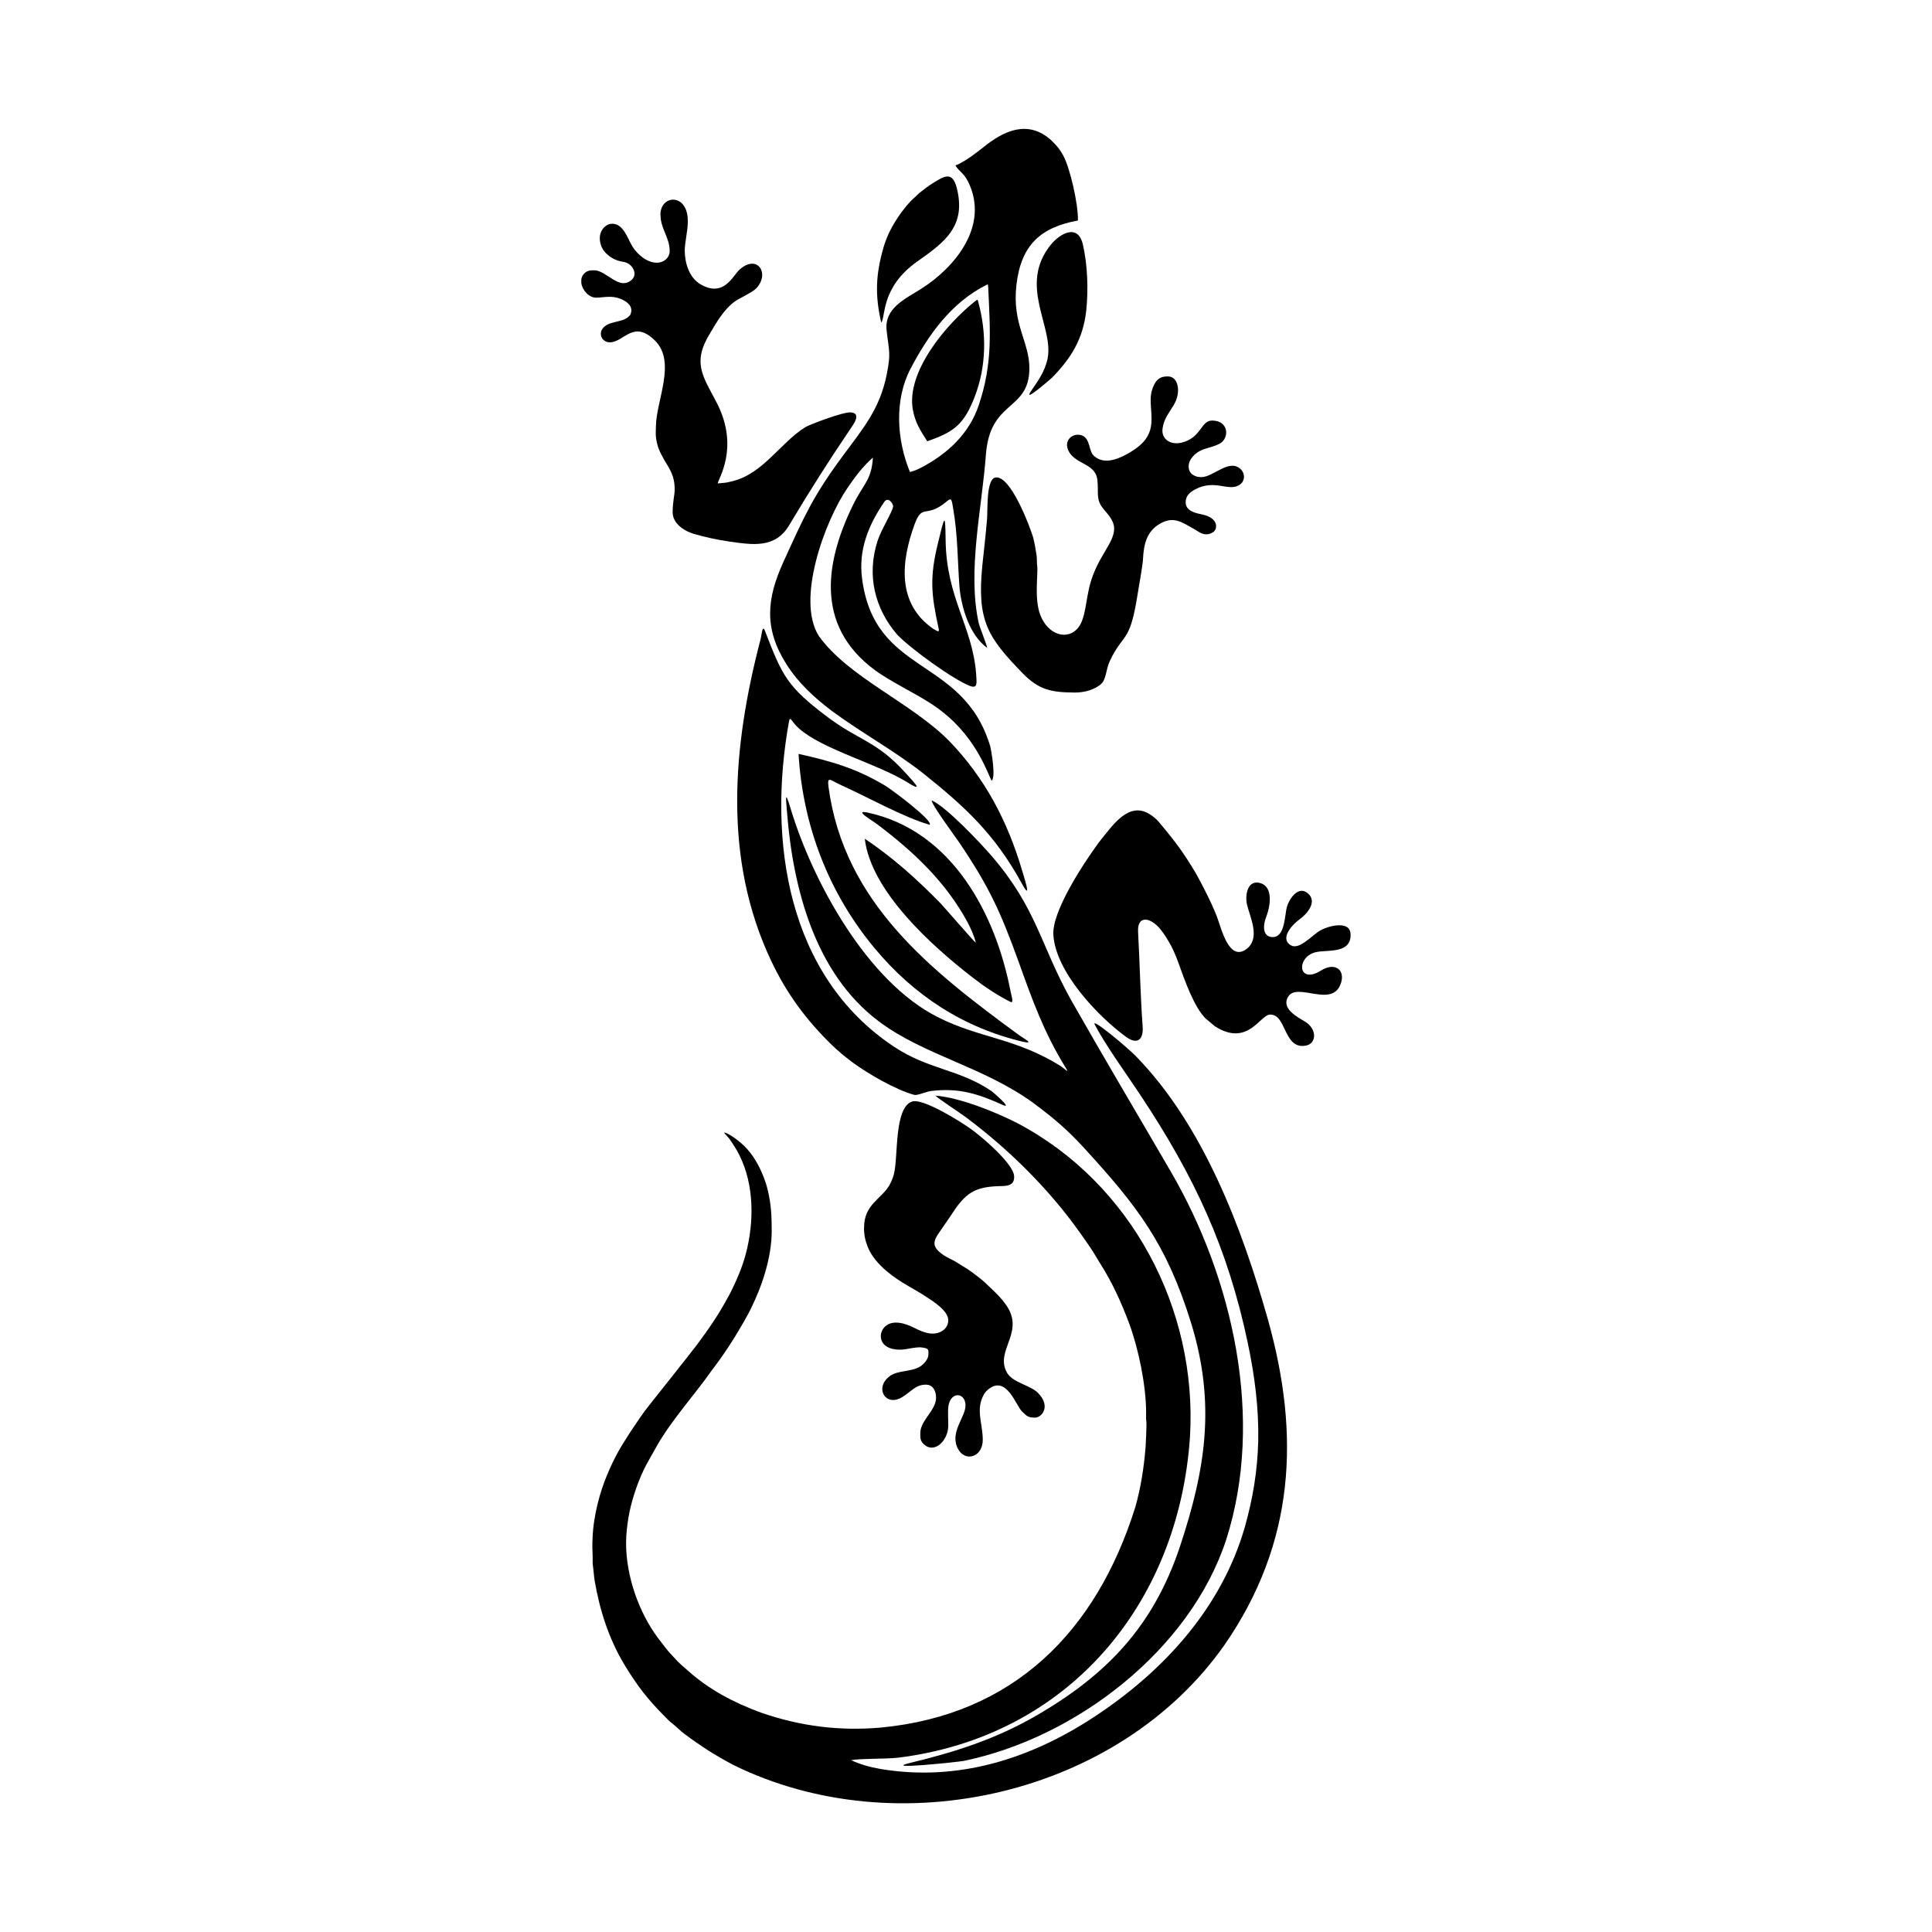 <svg width="1500" height="1500" viewBox="0 0 1500 1500" xmlns="http://www.w3.org/2000/svg">
  <!-- Original SVG transformed and centered -->
  <svg x="451.383" y="100.0" width="597.233" height="1300" viewBox="0 0 267.85 583.03">
    >     <path class="cls-2" d="M173.6,384.37c1.66,2.41,3.42,4.75,4.94,7.25.82,1.34,1.51,2.54,2.34,3.85,4.09,6.47,7.31,13.62,9.96,20.79,3.05,8.27,5.84,21.23,5.8,30.95,0,.97-.07,2.01.08,2.93.15.95-.18,7.88-.26,8.9-.59,7.19-1.66,14.12-3.6,20.96-13.56,43.18-42.27,72.28-88.59,76.7-14.41,1.26-28.1-.47-41.75-5.22-9.71-3.58-18.03-8.02-25.28-14.47-1.67-1.49-3.47-2.92-4.9-4.64l-1.79-1.92c-.36-.45-.6-.71-.96-1.16l-2.93-3.79c-6.76-9.11-11.1-21.64-11.1-33.07,0-3.18.41-6.33.86-9.04.24-1.48.55-2.79.87-4.07,1.29-5.15,3.6-11.39,6.32-15.94l2.73-4.86c5.2-9.08,13.32-18,18.9-25.98.33-.47.71-.95,1.06-1.41,4.36-5.79,8.16-11.87,11.64-18.22.31-.57.54-1.01.85-1.62,4.09-8.14,7.48-18.23,7.48-27.51,0-5.34-.19-9.24-1.37-14.18-.4-1.7-.8-2.93-1.38-4.44-1.54-4.02-3.7-7.88-6.75-10.93-1.17-1.17-5.3-4.58-7.11-4.73.51.76,1.42,1.54,2.02,2.4,1.24,1.8,2.36,3.52,3.34,5.49,5.21,10.42,5.14,23.29,2.24,34.34-1.24,4.72-3.21,9.2-5.36,13.55-.35.7-.6,1.06-.94,1.71-3.09,5.79-6.81,11.18-10.68,16.35l-4.72,6.06c-.8,1.01-1.57,1.91-2.34,2.96l-9.46,11.92c-2.45,3.02-4.55,6.28-6.73,9.52-.74,1.1-1.31,2.12-2.05,3.25-3.06,4.66-6,11.03-7.8,16.41-1.18,3.55-2.06,7.21-2.66,10.94-.67,4.18-.83,8.58-.6,12.83.05,1-.07,1.94.07,2.93.27,1.87.34,3.63.63,5.38,1.75,10.31,4.96,20.26,10.28,29.12,4.66,7.74,8.39,12.43,14.67,18.72.55.55.96,1.01,1.55,1.46,1.72,1.31,3.21,2.91,4.97,4.22,5.85,4.33,10.21,7.12,16.64,10.56,57.14,28.29,134.5,10.81,171.35-41.91,24.34-35.34,26.3-72.79,14.95-113.17-9.01-31.83-22.56-67.72-46.07-91.74-3.07-3.13-15.59-13.55-14.21-10.9,3.78,7.26,11.27,17.55,15.99,24.69,18.62,28.11,30.28,52.87,37.29,86.13,2.39,11.32,3.88,22.65,3.65,34.24-.28,10.38-1.83,19.74-4.61,29.73-8.13,28.38-28.36,50.45-52.67,66.39-22.34,14.65-47.49,22.52-74.25,18.03-3.73-.67-6.77-1.48-10.23-3.05,3.01-.63,11.86-.38,16.3-.87,59.24-7.29,97.81-53.42,101.7-111.8,2.64-44.46-20.44-88.25-60.1-109.15-7.7-3.94-19.98-8.88-28.54-9.59,1.49,1.43,8.45,5.91,10.72,7.61,14.94,11.19,28.87,24.96,39.61,40.13"/>   <path class="cls-2" d="M130.21,12.71c1.52,2.54,3.29,2.51,5.26,7.52,5.71,14.48-5.59,28.1-17.03,35.41-5.69,3.64-13.02,6.74-12.15,14.6.8,7.21,1.57,7.73,0,15.46-2.41,11.91-8.21,18.66-15.29,28.24-10.47,14.15-13.51,21.21-20.67,36.92-5.86,12.86-6.78,23.2,1.08,35.59,4.15,6.54,9.65,11.6,15.78,16.23,10.28,7.6,21.65,13.78,31.68,21.63,14.9,11.9,25.01,21.29,34.34,38.2,4.02,7.42.83-2.25.24-4.3-5.07-17.14-12.92-32.16-25.43-45.11-13.4-13.48-34.79-21.92-45.3-36.44-8.1-12.64,2.09-40.11,9.86-51.49,2.68-3.93,5.34-7.52,8.92-10.69-.42,7.85-3.34,9.23-6.8,16.27-10.69,21.72-12.95,44.07,9.4,59.07,12.33,7.93,21.58,10.22,31.01,22.93,3.71,5.23,5.19,8.54,7.72,14.28,1.58-1.16-.09-10.53-.49-12.11-9.54-31.49-40.27-24.24-44.62-58.46-1.26-9.9,2.24-18.48,7.74-26.54,1.38-2.02,3.31.75,3.07,1.73-.63,2.57-4.14,7.89-5.41,11.88-3.77,11.75-1.12,23.38,6.9,32.66,4.7,4.88,19.37,15.52,25.23,17.79,3.04,1.18,2.28-1.48,2.21-4.19-1.3-16.71-10.38-26.32-10.63-46.65-.12-9.82-.36-8.31-2.65,1.07-2.92,11.95-2.42,17.7.17,29.56.38,1.69-.06,1.36-1.88.31-12.69-8.86-11.17-23.4-6.44-36.37,2.68-7.35,3.97-2.05,10.79-7.64,1.99-1.63,2.01-1.53,2.58,1.75,1.73,10.02,1.53,17.9,2.26,27.77.64,7.1,3.54,16.79,9.66,21.16-.14-1.05-2.51-6.86-2.98-8.7-3.97-18.23,1.12-39.69,2.51-58.49,1.43-19.41,15.01-15.08,15.15-30.02.09-9.35-6.15-15.51-4.49-29.35,1.64-13.69,8.31-19.85,21.39-22.26.16-5.63-2.76-18.44-5.18-22.76-1.28-2.3-2.38-3.51-4.26-5.31-7.94-7.02-16.22-3.33-23.49,2.57-.47.38-.84.67-1.29,1.01-.88.66-1.72,1.3-2.62,1.97-1.13.83-4.47,3.01-5.86,3.33M141.67,55.33c.64,14.81,1.68,26.13-3.32,40.96-3.36,9.96-10.9,16.89-20.06,21.71-1.36.71-2.41,1.09-3.88,1.52-4.62-11.24-5.52-25.11.25-36.08,6.14-11.67,14.07-22.78,26.06-28.92.98-.5.81-.51.94.82Z"/>   <path class="cls-2" d="M157.64,339.41c6.86,5.14,11.14,8.72,17.02,15.05,19.01,20.73,29.08,33.71,37.71,61.55,8.53,27.96,5.05,50.57-3.99,77.79-9.19,27.4-25.16,44.38-50.05,58.77-13.93,8.06-28,12.59-43.55,16.35-11.26,2.68,16.72-.29,18.26-.6,39.04-7.99,78.88-38.55,91.5-77.09,13.38-41.92,2.41-90.77-19.26-128.05-11.59-19.94-23.44-39.87-34.82-59.91-10.73-19.28-11.77-31.58-27.53-49.99-4.04-4.66-15.79-17.13-20.92-19.42-.36,1.08,8.2,12.66,9.13,14.03,10.64,15.66,14.65,24.29,21.1,42.13,4.84,13.49,8.77,24.54,16.38,36.89,1.51,2.4-.39.32-1.74-.56-15.96-9.9-28.13-9.61-42.87-17.07-24.54-12.41-43.44-47.05-51.17-72.62-2.05-6.77-1.62-3.64-1.25,1.17,2.05,26.41,9.65,56.18,31.94,72.94,15.82,11.89,36.56,15.79,54.11,28.63"/>   <path class="cls-2" d="M205.26,284.32c.99,1.84,1.93,4.16,2.66,6.17,2,5.56,5.42,15.59,9.73,19.6-1.15-1.1,2.71,2.26,2.92,2.4,11.3,7.28,15.73-3.77,19.03-4.04,6.02-.51,4.74,12.28,12.67,10.78,3.82-.72,3.93-5.85-.38-8.41-2.49-1.48-7.92-4.27-6.02-8.23,2.93-6.09,15.69,4.11,18.64-5.2,1.44-4.54-2.09-7.35-7-4.28-8.17,5.09-8.76-5.05-1.45-6.48,3.97-.78,12.22.63,11.76-6.37-.31-4.73-7.83-2.69-10.59-1.08-2.86,1.66-7.28,6.88-10.2,5.12-3.98-2.4.51-7.2,3-9,2.63-1.89,6.24-6,3.11-8.93-3.31-3.1-6.59,1.45-7.5,4.68-.8,2.85-.58,10.9-5.34,10.38-3.28-.36-2.87-4.43-1.91-6.83,1.45-3.62,2.71-10.52-1.94-11.94-4.45-1.37-5.49,4.14-4.65,7.61,1.06,4.36,4.81,11.75-.34,15.43-6.03,4.31-8.67-7.47-10.1-11.18l-.37-.97c-1.75-4.34-3.86-8.42-6.04-12.51-1.52-2.85-3.26-5.56-5.03-8.22-2.62-3.95-5.59-7.55-8.61-11.18l-.32-.39c-.83-.98-2.23-2.06-3.3-2.71-7.1-4.28-12.58,3.89-16.47,8.61-.68.83-1.28,1.68-1.9,2.52-4.81,6.69-15.47,22.89-14.98,30.99.77,12.85,15.43,28.32,25.37,35.58,3.98,2.83,6.06.83,5.72-3.72-.8-10.74-.99-22.04-1.59-32.92-.32-5.84,4.3-5.16,7.82-.83,1.41,1.74,2.52,3.63,3.61,5.57"/>   <path class="cls-2" d="M27.56,30.02c0,4.83,3.18,7.73,3.18,12.55,0,2.46-2.19,4.06-4.42,4.06-3.61,0-6.95-3.02-8.59-5.73-1.23-2.04-1.97-4.34-3.56-6.16-.78-.89-1.84-1.59-3.26-1.68-1.93-.11-3.52,1.43-4.14,3.02-.85,2.18-.09,4.96,1.14,6.5,1.38,1.72,3.41,3.03,5.64,3.54.87.2,1.54.21,2.39.61,2.16,1.02,3.65,4.08,1.54,5.89-4.46,3.83-8.66-3.36-13.08-3.36-1.43,0-2.44.13-3.44,1.16-.56.57-.87,1.26-.98,1.98v1.3c.35,2.53,2.66,5.1,5.12,5.1,2.83,0,6.39-1.26,10.43,1.41,1.23.81,2.18,2.16,1.78,3.72-.21.83-.23.84-.76,1.37-2.4,2.41-7.34,1.4-9.3,4.48-1.26,1.98.14,4.57,2.63,4.57,4.99,0,8.21-8.1,15.77-.58,7.47,7.42.41,20.87.31,29.74-.02,1.46-.16,2.75.04,4.19.14,1.02.53,2.73.91,3.68,2.43,5.97,5.58,7.7,5.58,14.21,0,1.97-.71,4.23-.71,7.95,0,3.95,4.11,6.56,7.34,7.5,3.82,1.11,7.94,2.03,12.19,2.65,8.35,1.18,16.16,2.53,21.05-5.67,7.06-11.83,13.54-22.05,21.27-33.47.97-1.44,4.17-5.59.05-5.81-2.6-.14-14.21,4.22-15.72,5.16-8.66,5.4-14.69,16.24-25.42,18.82l-.97.23c-.61.13-1.26.3-1.97.33-.93.04-1.33.18-2.12.18.13-1.56,7.52-12.29-.12-27.62-1.53-3.07-3.35-5.98-4.63-9.15-2.42-6-1.09-10.21,2.15-15.64,2.31-3.87,4.68-8,8.32-10.76,1.32-1,2.64-1.49,4.03-2.33,1.26-.77,2.78-1.44,3.8-2.56,4.59-5.05.31-11.63-5.61-6.66-.03.02-.07.05-.1.08-.04.03-.15.13-.19.16-2.43,2.12-5.48,9.99-13.72,5.12-3.84-2.27-5.42-7.35-5.42-11.72,0-1.46.3-3.26.48-4.47.51-3.55,1.34-7.94-.79-11.12-2.54-3.79-8.17-2.37-8.17,3.22"/>   <path class="cls-2" d="M198.23,94.16c0,7.05,2.5,12.7-7.03,18.41-3.28,1.96-8.27,4.44-12.02,1.88-1.15-.79-1.51-1.41-1.95-2.82-.63-1.99-.99-5.11-4.44-5.11-1.15,0-2.37.63-2.97,1.44-1.5,2.02-.4,4.47,1.07,5.94,3.09,3.08,8.23,3.35,8.78,8.36.48,4.38-.53,6.54,1.72,9.59,1.45,1.96,4.12,4.22,4.12,7.37,0,4.97-5.49,9.51-8.19,18.67-1.73,5.84-1.61,12.4-4.32,15.82-3.64,4.58-10.63,2.62-13.28-4.62-2.09-5.7-.62-14.34-1.01-17.01-.16-1.15-.04-2.45-.2-3.52-.36-2.41-.7-4.29-1.23-6.37-1.26-4.1-7.89-21.65-13.1-20.77-3.27.56-2.66,11.25-2.92,14.43-.44,5.45-1.1,10.9-1.66,16.34-1.9,19.24,1.97,24.92,13.95,37.29,5.81,6,10.16,6.74,18.18,6.82,3.76,0,6.76-1.04,8.94-2.72,2.25-1.74,1.8-5.16,3.42-8.41.17-.34.27-.54.46-.96.25-.56.21-.43.48-.93,3.99-7.29,5.85-5.41,8.17-18.33.32-1.77.53-3.22.83-5,.41-2.45,1.44-8.13,1.54-10.29.24-4.92,1.28-9.39,5.66-12.01,4-2.39,6.64-1.49,10.49.8.9.54,1.77.94,2.58,1.49,1.79,1.2,3.48,1.87,5.65.53,1.64-1.01,2.11-5.03-4.02-6.23-2.42-.48-5.52-1.29-5.52-4.2,0-2.24,1.47-3.5,3.3-4.48,7.1-3.79,11.86,1.16,15.72-1.77,1.66-1.27,1.71-3.71.21-5.2-3.99-3.96-9.58,2.7-13.75,2.7-1.18,0-1.97-.19-2.87-.75-2.07-1.29-1.84-3.93-.82-5.49,1.33-2.03,3.13-3.1,5.57-3.8,1.56-.45,3.26-.94,4.54-1.65,3.37-1.86,3.21-8.01-2.71-8.01-3.94,0-3.69,5.97-10.53,7.67-3.99.99-7.15-1.25-6.72-4.77.42-3.39,2.2-5.48,3.9-8.3,2.68-4.42,1.66-9.97-2.02-9.97-2.2,0-3.56.59-4.71,2.7-.72,1.32-1.29,3.27-1.29,5.25"/>   <path class="cls-2" d="M98.41,382.53c0,2.84.44,4.51,1.26,6.69,1.24,3.3,3.97,6.32,6.64,8.56,5.01,4.21,9.01,5.74,14.05,9.1,2.24,1.49,7.39,4.68,7.39,7.98,0,2.42-1.86,4.25-4.59,4.61-2.48.33-5.27-.96-7.13-1.9-2.84-1.44-7.43-3.15-10.29-.51-2.59,2.4-2.31,8.05,5.22,8.05,1.84,0,3.57-.54,5.46-.73,1.27-.12,1.28-.17,2.64.04,1.91.3,1.79.76,1.79,2.28,0,1.79-1.72,3.52-2.83,4.23-3.16,2.03-7.79,1.23-10.7,3.43-5.36,4.05-1.44,10.75,4.32,7.32,3.15-1.88,4.65-4.39,8.33-4.39,2.41,0,3.53,2.11,3.53,4.59,0,4.34-5.48,7.9-5.48,12.19,0,1.58-.14,2.67,1.19,3.94,3.64,3.49,8.49-1.15,8.54-6.41.02-1.9-.2-4.92.03-6.68.73-5.45,5.97-4.96,5.97-.39,0,4.15-5.68,9.43-2.6,15.14,2.55,4.73,8.61,2.79,8.61-3.13s-2.62-10.63.47-15.96c.46-.79,1.09-1.4,1.8-1.91,6.06-4.45,9.3,5.85,11.38,7.94,1.6,1.6,2.18,2.16,4.55,2.16s5.65-3.94,1.02-8.62c-2.7-2.73-8.88-3.51-10.86-7.16-4.3-7.95,7.15-14.27-.91-24.36-.27-.34-.5-.65-.78-.98-2.35-2.77-3.98-3.97-5.91-5.93-.87-.88-4.74-3.8-5.77-4.48l-4.25-2.65c-1.42-.85-3.07-1.51-4.34-2.37-5.57-3.73-2.87-5.87.32-10.64l2.58-3.78c.47-.7.79-1.22,1.27-1.91,4.13-5.75,7.44-7.36,14.39-7.7,2.47-.12,6.17.39,5.97-3.48-.23-4.37-11.28-13.78-15.24-16.58-3.72-2.63-16.51-10.62-20.25-9.43-6.39,2.04-4.82,19.44-6.38,25.28-.45,1.69-.84,2.44-1.62,3.97-2.88,4.78-8.76,6.66-8.76,14.56"/>   <path class="cls-2" d="M87.58,319.33c.28.24.46.44.71.7.55.56.89.74,1.41,1.23.58.54.89.81,1.51,1.31,1.1.89,2.04,1.63,3.17,2.48,5.47,4.02,15.05,9.58,21.56,11.35.95.26,4.25-1.13,5.73-1.35,9.67-1.18,16.35.9,25.02,4.83,3.78,1.72-3.3-4.4-3.84-4.78-11.45-7.77-21.81-7.38-34.04-15.51-37.31-24.81-43.94-72.06-36.54-113.11.42-2.33.8-.09,3.42,2.25,8.2,7.33,26.81,12.14,37.61,18.7,6.71,4.24,1.88-.53-.33-3.04-10.3-11.43-16.21-11.19-27.57-19.8-13.59-10.3-15.4-13.91-21.44-29.68-.97-2.52-1.12,1.12-1.6,2.97-9.7,37.1-13.17,76.11,3.73,111.85,5.46,11.53,12.31,20.74,21.45,29.61"/>   <path class="cls-2" d="M153.83,317.91c4.16.89.13-1.18-1.56-2.42-30.66-22.45-60.81-46.03-66.22-86.35-.54-4.04.72-2.25,4.39-.6,9.02,4.05,21.87,11.26,30.85,13.81,1.19-1.5-13.02-12.1-15.39-13.56-10.22-6.12-18.79-8.56-30.28-11.13,1.48,24.95,10.44,48.39,26.48,67.66,13.67,16.43,30.86,27.67,51.72,32.59"/>   <path class="cls-2" d="M149.48,304.03c1.24.58.16-2.58-.02-3.58-5.19-27.1-20.43-56.01-49.7-62.34-5.18-1.12,1.43,2.69,3.01,3.87,12.68,9.53,24.11,20.21,31.7,34.32,1.15,2.21,2.28,4.63,2.85,7.06-.28.1-10.93-12.3-12.38-13.8-8.32-8.46-16.38-15.73-26.26-22.37,2.14,18.35,23.53,37.49,37.56,48.34,4.34,3.35,8.34,6.03,13.23,8.52"/>   <path class="cls-2" d="M137.28,59.89c-10.13,7.99-24.31,24.74-21.85,38,.84,4.52,2.59,7.11,5,10.9,9.25-3.19,12.75-5.76,16.5-15.42,4.14-10.66,4.24-22.35,1.21-33.29-.2-.71-.12-.62-.87-.19"/>   <path class="cls-2" d="M163.88,86.67c6.65-6.81,10.85-13.48,11.94-23.57.72-7.28.44-15.59-1.18-22.74-1.73-7.63-8.14-3.76-11.18,0-11.55,14.3,1.3,28.66-1.17,39.89-1.32,5.98-5.86,10.7-6.3,12.16-.45,1.5,7.04-4.96,7.88-5.75"/>   <path class="cls-2" d="M130.7,20.52c-1.54-5.62-4.01-4.36-8.59-1.42-1.66,1.07-2.98,2.09-4.48,3.3l-1.45,1.37c-2.11,1.8-4.4,4.71-5.91,6.99-2.18,3.28-3.84,6.4-5.1,10.63-2.7,9.48-2.96,16.53-.77,26.07,1.62-1.75-.29-12.22,12.61-21.3,9.45-6.66,17.12-12.23,13.68-25.64"/>   <path class="cls-1" d="M155.87,318.36c.29-.25-.08-.2,0,0"/> 
  </svg>
</svg>